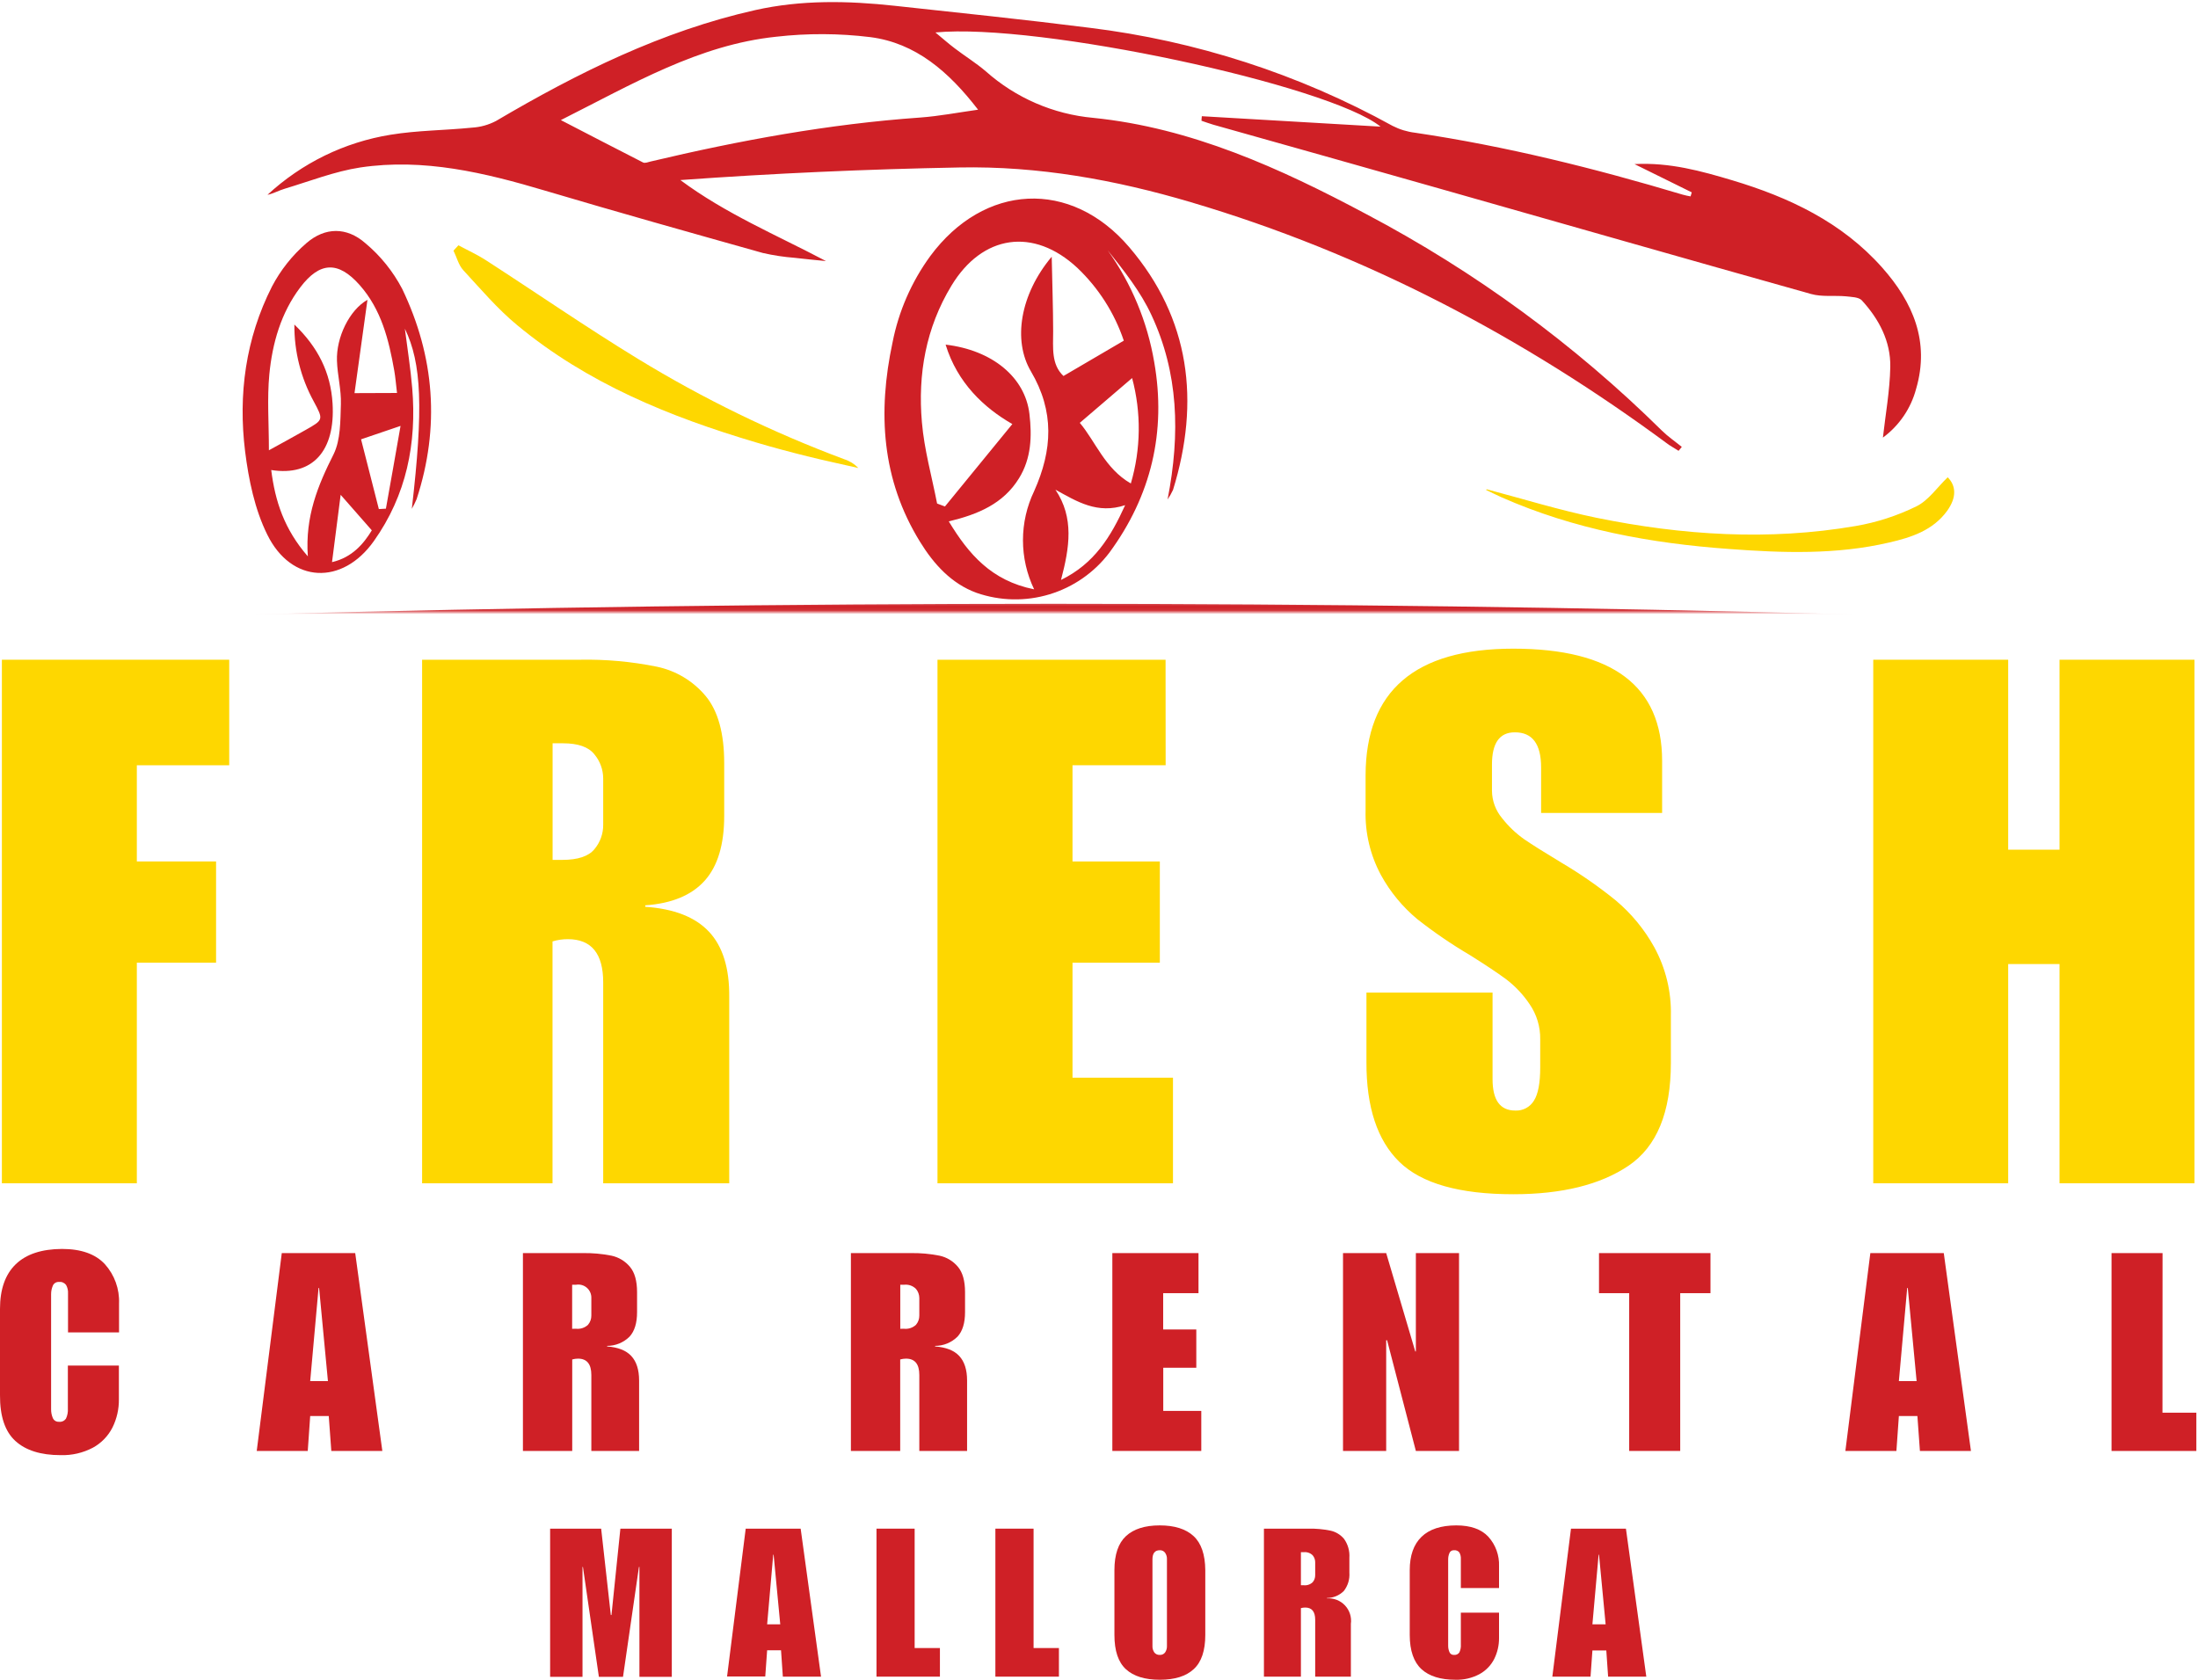 <svg width="560" height="428" viewBox="0 0 560 428" fill="none" xmlns="http://www.w3.org/2000/svg">
<mask id="mask0_8_193" style="mask-type:luminance" maskUnits="userSpaceOnUse" x="67" y="0" width="424" height="116">
<path d="M490.441 0H67.77V115.97H490.441V0Z" fill="white"/>
</mask>
<g mask="url(#mask0_8_193)">
<path d="M431.021 49.01L416.431 41.81C425.431 41.34 433.431 43.58 441.351 45.94C455.791 50.27 469.221 56.58 479.501 68.14C487.381 77 491.711 87.04 488.181 99.08C486.86 104.064 483.875 108.446 479.721 111.5C480.371 105.66 481.491 99.57 481.601 93.5C481.721 86.94 478.711 81.28 474.321 76.5C473.501 75.67 471.661 75.67 470.261 75.5C467.261 75.24 464.201 75.69 461.421 74.91C429.771 66.03 398.171 56.97 366.551 47.99C347.411 42.557 328.264 37.15 309.111 31.77C308.111 31.48 307.111 31.1 306.111 30.77C306.111 30.39 306.171 30 306.201 29.61L351.741 32.27C338.541 21.66 264.541 5.76 238.321 8.27C240.211 9.83 241.671 11.13 243.251 12.32C245.871 14.32 248.681 16.05 251.171 18.18C258.791 24.957 268.384 29.11 278.541 30.03C303.471 32.55 326.171 42.86 348.081 54.55C375.749 69.146 401.124 87.728 423.391 109.7C424.941 111.23 426.781 112.48 428.481 113.87L427.661 114.87C426.841 114.36 426.021 113.87 425.191 113.34C388.061 85.86 347.761 64.64 303.411 51.52C284.141 45.81 264.541 42.28 244.411 42.67C220.771 43.11 197.151 44.16 173.341 45.88C184.901 54.48 197.851 59.88 210.441 66.52C207.761 66.24 205.071 66.02 202.441 65.69C199.72 65.481 197.02 65.07 194.361 64.46C175.861 59.26 157.361 54.07 138.951 48.6C123.501 44 107.951 40.26 91.791 42.67C85.271 43.67 78.961 46.16 72.591 48.07C71.091 48.51 69.691 49.31 68.121 49.66C72.469 45.636 77.381 42.268 82.701 39.66C88.016 37.068 93.683 35.272 99.521 34.33C106.361 33.21 113.381 33.22 120.301 32.52C122.425 32.391 124.497 31.811 126.381 30.82C147.191 18.56 168.671 7.91 192.381 2.58C204.151 -0.06 216.021 0.18 227.891 1.47C244.471 3.27 261.051 4.98 277.601 7.08C304.692 10.395 330.896 18.878 354.791 32.07C356.589 32.989 358.535 33.582 360.541 33.82C383.691 37.25 406.331 42.9 428.721 49.6C429.361 49.8 430.021 49.9 430.721 50.04L431.021 49.01ZM142.891 30.6C150.401 34.47 157.101 37.98 163.841 41.4C164.331 41.64 165.131 41.31 165.771 41.15C188.401 35.78 211.201 31.59 234.431 29.95C239.231 29.6 244.001 28.68 249.191 27.95C241.741 18.27 233.301 10.95 221.741 9.46C213.772 8.482 205.717 8.448 197.741 9.36C178.031 11.42 161.221 21.37 142.891 30.6Z" fill="#CF2026"/>
</g>
<path d="M297.47 127.27C300.76 110.4 300.21 94.93 293.36 80.27C290.58 74.27 286.36 68.97 282.21 63.77C288.264 72.234 292.316 81.962 294.06 92.22C297.2 110.03 293.28 126.34 282.64 140.82C278.802 145.882 273.459 149.599 267.378 151.437C261.297 153.275 254.79 153.139 248.79 151.05C242.41 148.72 237.92 143.77 234.4 138.05C224.6 122.18 223.59 105.05 227.4 87.25C228.957 79.302 232.237 71.793 237.01 65.25C250.69 46.75 272.79 45.5 287.73 63.01C303.22 81.17 305.81 102.29 298.86 124.83C298.462 125.679 297.997 126.494 297.47 127.27ZM263.47 150.15C261.6 146.248 260.629 141.977 260.629 137.65C260.629 133.323 261.6 129.052 263.47 125.15C268.18 114.63 268.67 104.82 262.65 94.61C258.01 86.75 259.88 75.04 267.95 65.41C268.09 72.41 268.31 78.41 268.32 84.41C268.32 88.59 267.8 92.85 270.95 95.8L286.32 86.8C283.94 79.741 279.872 73.37 274.47 68.24C263.3 57.85 250.26 59.8 242.4 72.8C235.9 83.53 233.81 95.33 234.88 107.58C235.47 114.58 237.41 121.4 238.75 128.3L240.75 129.05L257.92 108.05C250.72 103.92 243.92 97.58 240.92 87.81C252.79 89.21 261.19 96.1 262.28 105.5C262.94 111.16 262.76 116.78 259.63 121.85C255.63 128.36 249.18 131.06 241.73 132.85C246.79 141.2 252.57 147.96 263.43 150.15H263.47ZM288.47 96.3L275.11 107.74C279.11 112.49 281.53 119.42 288.11 123.19C290.686 114.426 290.797 105.122 288.43 96.3H288.47ZM286.71 128.7C279.57 131.08 274.38 127.79 268.9 124.77C273.71 131.95 272.5 139.49 270.32 147.77C278.79 143.62 282.95 136.88 286.67 128.7H286.71Z" fill="#CF2026"/>
<path d="M103.15 83.75C103.8 88.87 104.601 93.86 105.021 98.88C106.211 112.98 103.551 126.18 95.24 137.88C87.24 149.17 74.24 148.72 68.1 136.23C64.91 129.8 63.35 122.23 62.45 115.03C60.651 100.49 62.59 86.23 69.281 73.03C71.485 68.815 74.468 65.056 78.07 61.95C82.841 57.82 88.35 57.82 93.07 61.95C96.939 65.181 100.134 69.144 102.471 73.61C110.751 90.86 112.14 108.82 106.15 127.17C105.789 128.02 105.378 128.848 104.921 129.65C107.881 104.13 107.44 92.57 103.15 83.75ZM101.15 100.13C100.89 97.98 100.761 96.2 100.451 94.45C99.061 86.56 97.15 78.87 91.641 72.64C86.13 66.41 81.43 66.72 76.51 73.21C71.591 79.7 69.391 87.43 68.621 95.37C68.031 101.56 68.51 107.86 68.51 114.73C71.91 112.88 74.871 111.23 77.811 109.58C82.441 106.97 82.441 106.96 79.93 102.28C76.641 96.278 74.944 89.534 75.001 82.69C81.001 88.46 84.251 94.89 84.731 102.83C85.451 114.83 79.68 121.44 69.1 119.76C70.1 127.69 72.391 134.82 78.43 141.76C77.71 131.57 81.001 123.66 85.01 115.71C86.79 112.06 86.71 107.24 86.85 102.98C86.971 99.31 85.971 95.62 85.85 91.93C85.641 85.99 89.001 79 93.621 76.39L90.32 100.17L101.15 100.13ZM96.52 129.71L98.32 129.61C99.531 122.75 100.781 115.89 102.051 108.52L91.99 111.94C93.49 117.83 95.01 123.77 96.52 129.71ZM84.591 143.23C89.721 142.04 92.641 138.56 94.731 135.13L86.79 126.08C86.21 130.67 85.441 136.63 84.591 143.23Z" fill="#CF2026"/>
<mask id="mask1_8_193" style="mask-type:luminance" maskUnits="userSpaceOnUse" x="63" y="153" width="411" height="3">
<path d="M473.1 153.3H63.77V155.93H473.1V153.3Z" fill="white"/>
</mask>
<g mask="url(#mask1_8_193)">
<path d="M64.79 156.56C200.537 152.94 336.307 152.94 472.101 156.56H64.79Z" fill="#CF2026"/>
</g>
<path d="M116.791 62.5C119.091 63.74 121.491 64.82 123.681 66.23C136.681 74.63 149.371 83.4 162.541 91.44C179.21 101.62 196.813 110.186 215.111 117.02C216.472 117.452 217.702 118.219 218.691 119.25C214.341 118.25 209.961 117.33 205.631 116.25C201.301 115.17 196.931 114.01 192.631 112.73C170.631 106.2 149.631 97.68 131.731 82.82C126.731 78.69 122.431 73.6 118.011 68.82C116.821 67.52 116.361 65.52 115.541 63.87L116.791 62.5Z" fill="#FED700"/>
<path d="M378.79 124.67C388.12 127.14 397.35 130 406.79 131.94C428.63 136.39 450.66 137.83 472.79 134.03C478.149 133.107 483.348 131.423 488.23 129.03C491.34 127.51 493.57 124.16 496.23 121.61C498.33 123.73 498.59 126.68 496.09 130.16C492.47 135.16 486.93 136.94 481.33 138.23C467.87 141.37 454.2 140.9 440.55 139.88C420.55 138.44 401.08 134.88 382.6 126.73C381.25 126.14 379.93 125.45 378.6 124.82L378.79 124.67Z" fill="#FED700"/>
<path d="M58.401 194.99H34.861V219.5H55.05V245.29H34.861V301.5H0.48V168.1H58.401V194.99Z" fill="#FED700"/>
<path d="M184.51 194.43V207.89C184.51 215.223 182.844 220.737 179.51 224.43C176.177 228.123 171.137 230.207 164.391 230.68V231.05C171.724 231.55 177.141 233.67 180.641 237.41C184.141 241.15 185.857 246.69 185.791 254.03V301.5H153.681V250.3C153.681 242.967 150.681 239.3 144.681 239.3C143.356 239.293 142.038 239.485 140.771 239.87V301.5H107.541V168.1H147.701C154.289 167.968 160.872 168.561 167.331 169.87C172.209 170.886 176.6 173.522 179.791 177.35C182.937 181.143 184.51 186.837 184.51 194.43ZM143.221 219.1C147.221 219.1 149.941 218.19 151.431 216.39C152.907 214.645 153.706 212.426 153.681 210.14V198.37C153.678 196.113 152.882 193.929 151.431 192.2C149.941 190.32 147.271 189.39 143.431 189.39H140.791V219.1H143.221Z" fill="#FED700"/>
<path d="M296.98 194.99H273.25V219.5H295.5V245.29H273.25V274.6H298.85V301.5H238.85V168.1H296.96L296.98 194.99Z" fill="#FED700"/>
<path d="M385.54 165.28C410.827 165.28 423.47 174.81 423.47 193.87V207.14H392.64V195.55C392.64 189.55 390.397 186.567 385.91 186.6C382.05 186.6 380.12 189.333 380.12 194.8V201.5C380.144 204.065 381.064 206.541 382.72 208.5C384.321 210.543 386.211 212.342 388.33 213.84C390.33 215.213 393.51 217.213 397.87 219.84C402.674 222.68 407.263 225.869 411.6 229.38C415.611 232.734 418.965 236.803 421.49 241.38C424.405 246.728 425.857 252.751 425.7 258.84V270.84C425.7 283.42 422.117 292.14 414.95 297C407.784 301.86 397.98 304.29 385.54 304.29C371.84 304.29 362.174 301.547 356.54 296.06C350.907 290.573 348.107 282.103 348.14 270.65V252.91H380.27V274.97C380.27 280.32 382.19 282.97 386.06 282.97C387.006 283.017 387.946 282.808 388.782 282.364C389.619 281.921 390.319 281.259 390.81 280.45C391.884 278.77 392.417 275.937 392.41 271.95V264.85C392.471 261.64 391.523 258.493 389.7 255.85C388.066 253.413 386.038 251.264 383.7 249.49C381.507 247.87 378.424 245.817 374.45 243.33C369.79 240.583 365.32 237.526 361.07 234.18C357.319 231.054 354.188 227.252 351.84 222.97C349.119 217.92 347.768 212.245 347.92 206.51V197.56C347.967 176.04 360.507 165.28 385.54 165.28Z" fill="#FED700"/>
<path d="M511.64 216.5H524.72V168.1H559.1V301.5H524.72V245.64H511.64V301.5H477.26V168.1H511.64V216.5Z" fill="#FED700"/>
<path d="M155.62 411.5H155.79L158.06 389.5H171.16V427.25H162.91V399.25H162.79L158.73 427.25H152.58L148.52 399.25H148.41V427.25H140.16V389.5H153.16L155.62 411.5Z" fill="#CF2026"/>
<path d="M209.18 427.21H199.45L198.99 420.5H195.45L194.97 427.17H185.24L189.99 389.5H203.99L209.18 427.21ZM195.45 413.88H198.79L197.1 396.13H197L195.45 413.88Z" fill="#CF2026"/>
<path d="M233.031 419.92H239.471V427.21H223.311V389.5H233.031V419.92Z" fill="#CF2026"/>
<path d="M263.33 419.92H269.79V427.21H253.6V389.5H263.33V419.92Z" fill="#CF2026"/>
<path d="M295.47 388.67C299.244 388.67 302.114 389.573 304.08 391.38C306.047 393.187 307.047 396.087 307.08 400.08V416.58C307.08 420.58 306.1 423.483 304.14 425.29C302.19 427.1 299.32 428 295.51 428C291.7 428 288.83 427.12 286.87 425.33C284.91 423.54 283.93 420.64 283.93 416.58V400.08C283.93 396.08 284.93 393.2 286.87 391.4C288.81 389.6 291.67 388.67 295.47 388.67ZM293.62 397.33V419.33C293.583 419.944 293.752 420.553 294.1 421.06C294.264 421.263 294.473 421.425 294.712 421.531C294.95 421.637 295.21 421.685 295.47 421.67C295.73 421.687 295.989 421.641 296.226 421.534C296.463 421.428 296.671 421.265 296.83 421.06C297.179 420.553 297.348 419.944 297.31 419.33V397.33C297.348 396.725 297.179 396.126 296.83 395.63C296.674 395.421 296.467 395.253 296.23 395.143C295.992 395.034 295.732 394.984 295.47 395C294.24 395 293.62 395.78 293.62 397.33Z" fill="#CF2026"/>
<path d="M343.791 396.92V400.71C343.916 402.397 343.406 404.07 342.361 405.4C341.219 406.525 339.683 407.16 338.081 407.17V407.27C338.932 407.208 339.787 407.338 340.582 407.649C341.377 407.96 342.092 408.444 342.676 409.067C343.26 409.69 343.697 410.436 343.955 411.25C344.214 412.063 344.287 412.924 344.171 413.77V427.21H335.081V412.73C335.081 410.65 334.241 409.6 332.541 409.6C332.169 409.602 331.799 409.653 331.441 409.75V427.21H322.021V389.5H333.401C335.26 389.465 337.118 389.632 338.941 390C340.314 390.29 341.547 391.038 342.441 392.12C343.432 393.516 343.909 395.212 343.791 396.92ZM332.131 403.92C332.548 403.969 332.972 403.925 333.371 403.792C333.77 403.659 334.136 403.44 334.441 403.15C334.862 402.654 335.09 402.021 335.081 401.37V398.04C335.08 397.399 334.853 396.78 334.441 396.29C334.145 395.997 333.788 395.775 333.395 395.638C333.002 395.501 332.584 395.454 332.171 395.5H331.441V403.92H332.131Z" fill="#CF2026"/>
<path d="M371.02 388.67C374.687 388.67 377.417 389.64 379.21 391.58C381.056 393.632 382.028 396.323 381.92 399.08V404.63H372.19V397.23C372.225 396.648 372.093 396.069 371.81 395.56C371.647 395.359 371.437 395.202 371.197 395.105C370.958 395.007 370.697 394.971 370.44 395C370.19 394.98 369.941 395.043 369.729 395.178C369.518 395.314 369.357 395.514 369.27 395.75C369.061 396.25 368.956 396.788 368.96 397.33V419.33C368.956 419.875 369.061 420.416 369.27 420.92C369.357 421.156 369.518 421.356 369.729 421.492C369.941 421.627 370.19 421.69 370.44 421.67C370.704 421.7 370.972 421.657 371.213 421.546C371.454 421.435 371.661 421.26 371.81 421.04C372.107 420.417 372.238 419.728 372.19 419.04V410.9H381.92V417.36C381.935 419.215 381.514 421.048 380.69 422.71C379.862 424.339 378.562 425.681 376.96 426.56C375.065 427.572 372.938 428.068 370.79 428C367.01 428 364.13 427.1 362.17 425.31C360.21 423.52 359.17 420.6 359.17 416.58V400.08C359.17 396.347 360.17 393.513 362.17 391.58C364.17 389.647 367.12 388.677 371.02 388.67Z" fill="#CF2026"/>
<path d="M419.44 427.21H409.71L409.25 420.54H405.71L405.23 427.21H395.5L400.25 389.5H414.25L419.44 427.21ZM405.71 413.88H409.08L407.39 396.13H407.29L405.71 413.88Z" fill="#CF2026"/>
<path d="M15.79 318.23C20.684 318.23 24.33 319.527 26.73 322.12C29.185 324.858 30.477 328.445 30.33 332.12V339.5H17.33V329.62C17.384 328.844 17.21 328.069 16.83 327.39C16.617 327.117 16.335 326.904 16.015 326.773C15.694 326.641 15.344 326.596 15 326.64C14.668 326.62 14.338 326.706 14.057 326.885C13.777 327.065 13.561 327.329 13.44 327.64C13.158 328.314 13.015 329.039 13.02 329.77V359.14C13.017 359.871 13.159 360.595 13.44 361.27C13.561 361.581 13.777 361.845 14.057 362.025C14.338 362.204 14.668 362.29 15 362.27C15.34 362.313 15.686 362.264 16 362.129C16.315 361.994 16.588 361.776 16.79 361.5C17.181 360.685 17.353 359.782 17.29 358.88V347.95H30.29V356.56C30.319 359.034 29.764 361.48 28.67 363.7C27.567 365.891 25.823 367.694 23.67 368.87C21.137 370.204 18.302 370.859 15.44 370.77C10.4 370.77 6.56 369.567 3.92 367.16C1.28 364.753 -0.026 360.867 0 355.5V333.5C0 328.507 1.334 324.72 4 322.14C6.667 319.56 10.597 318.257 15.79 318.23Z" fill="#CF2026"/>
<path d="M97.41 369.7H84.41L83.76 360.81H79.03L78.41 369.7H65.41L71.79 319.29H90.5L97.41 369.7ZM79.03 351.91H83.55L81.3 328.18H81.16L79.03 351.91Z" fill="#CF2026"/>
<path d="M162.31 329.25V334.33C162.31 337.11 161.67 339.193 160.39 340.58C158.872 342.086 156.819 342.931 154.68 342.93V343.08C157.46 343.28 159.51 344.08 160.83 345.5C162.15 346.92 162.83 348.99 162.83 351.77V369.7H150.66V350.35C150.66 347.57 149.53 346.18 147.27 346.18C146.77 346.182 146.272 346.253 145.79 346.39V369.7H133.23V319.29H148.39C150.88 319.241 153.368 319.462 155.81 319.95C157.647 320.346 159.298 321.346 160.5 322.79C161.707 324.223 162.31 326.377 162.31 329.25ZM146.71 338.56C147.269 338.629 147.836 338.576 148.371 338.403C148.907 338.23 149.398 337.943 149.81 337.56C150.374 336.896 150.676 336.05 150.66 335.18V330.75C150.678 330.255 150.585 329.763 150.388 329.309C150.192 328.855 149.897 328.451 149.524 328.125C149.151 327.799 148.711 327.561 148.235 327.427C147.758 327.293 147.258 327.266 146.77 327.35H145.77V338.58L146.71 338.56Z" fill="#CF2026"/>
<path d="M245.871 329.25V334.33C245.871 337.11 245.231 339.193 243.951 340.58C242.431 342.086 240.379 342.93 238.241 342.93V343.08C241.021 343.28 243.071 344.08 244.391 345.5C245.711 346.92 246.391 348.99 246.391 351.77V369.7H234.221V350.35C234.221 347.57 233.091 346.18 230.831 346.18C230.33 346.182 229.832 346.253 229.351 346.39V369.7H216.791V319.29H231.961C234.45 319.241 236.938 319.462 239.381 319.95C241.214 320.346 242.862 321.346 244.061 322.79C245.267 324.223 245.871 326.377 245.871 329.25ZM230.26 338.56C230.82 338.629 231.389 338.576 231.926 338.403C232.463 338.231 232.956 337.943 233.371 337.56C233.934 336.896 234.236 336.05 234.221 335.18V330.75C234.22 329.894 233.919 329.066 233.371 328.41C232.981 328.021 232.51 327.723 231.991 327.54C231.472 327.357 230.918 327.292 230.371 327.35H229.371V338.58L230.26 338.56Z" fill="#CF2026"/>
<path d="M305.35 329.5H296.35V338.75H304.79V348.5H296.37V359.5H306.06V369.7H283.4V319.29H305.35V329.5Z" fill="#CF2026"/>
<path d="M360.58 344.35H360.73V319.29H371.73V369.7H360.73L353.4 341.5H353.17V369.7H342.17V319.29H353.17L360.58 344.35Z" fill="#CF2026"/>
<path d="M435.79 329.5H428.08V369.7H415.08V329.5H407.39V319.29H435.79V329.5Z" fill="#CF2026"/>
<path d="M502.15 369.7H489.15L488.51 360.81H483.79L483.16 369.7H470.16L476.52 319.29H495.23L502.15 369.7ZM483.79 351.91H488.31L486.06 328.18H485.91L483.79 351.91Z" fill="#CF2026"/>
<path d="M550.95 359.95H559.58V369.7H537.97V319.29H550.97L550.95 359.95Z" fill="#CF2026"/>
</svg>
